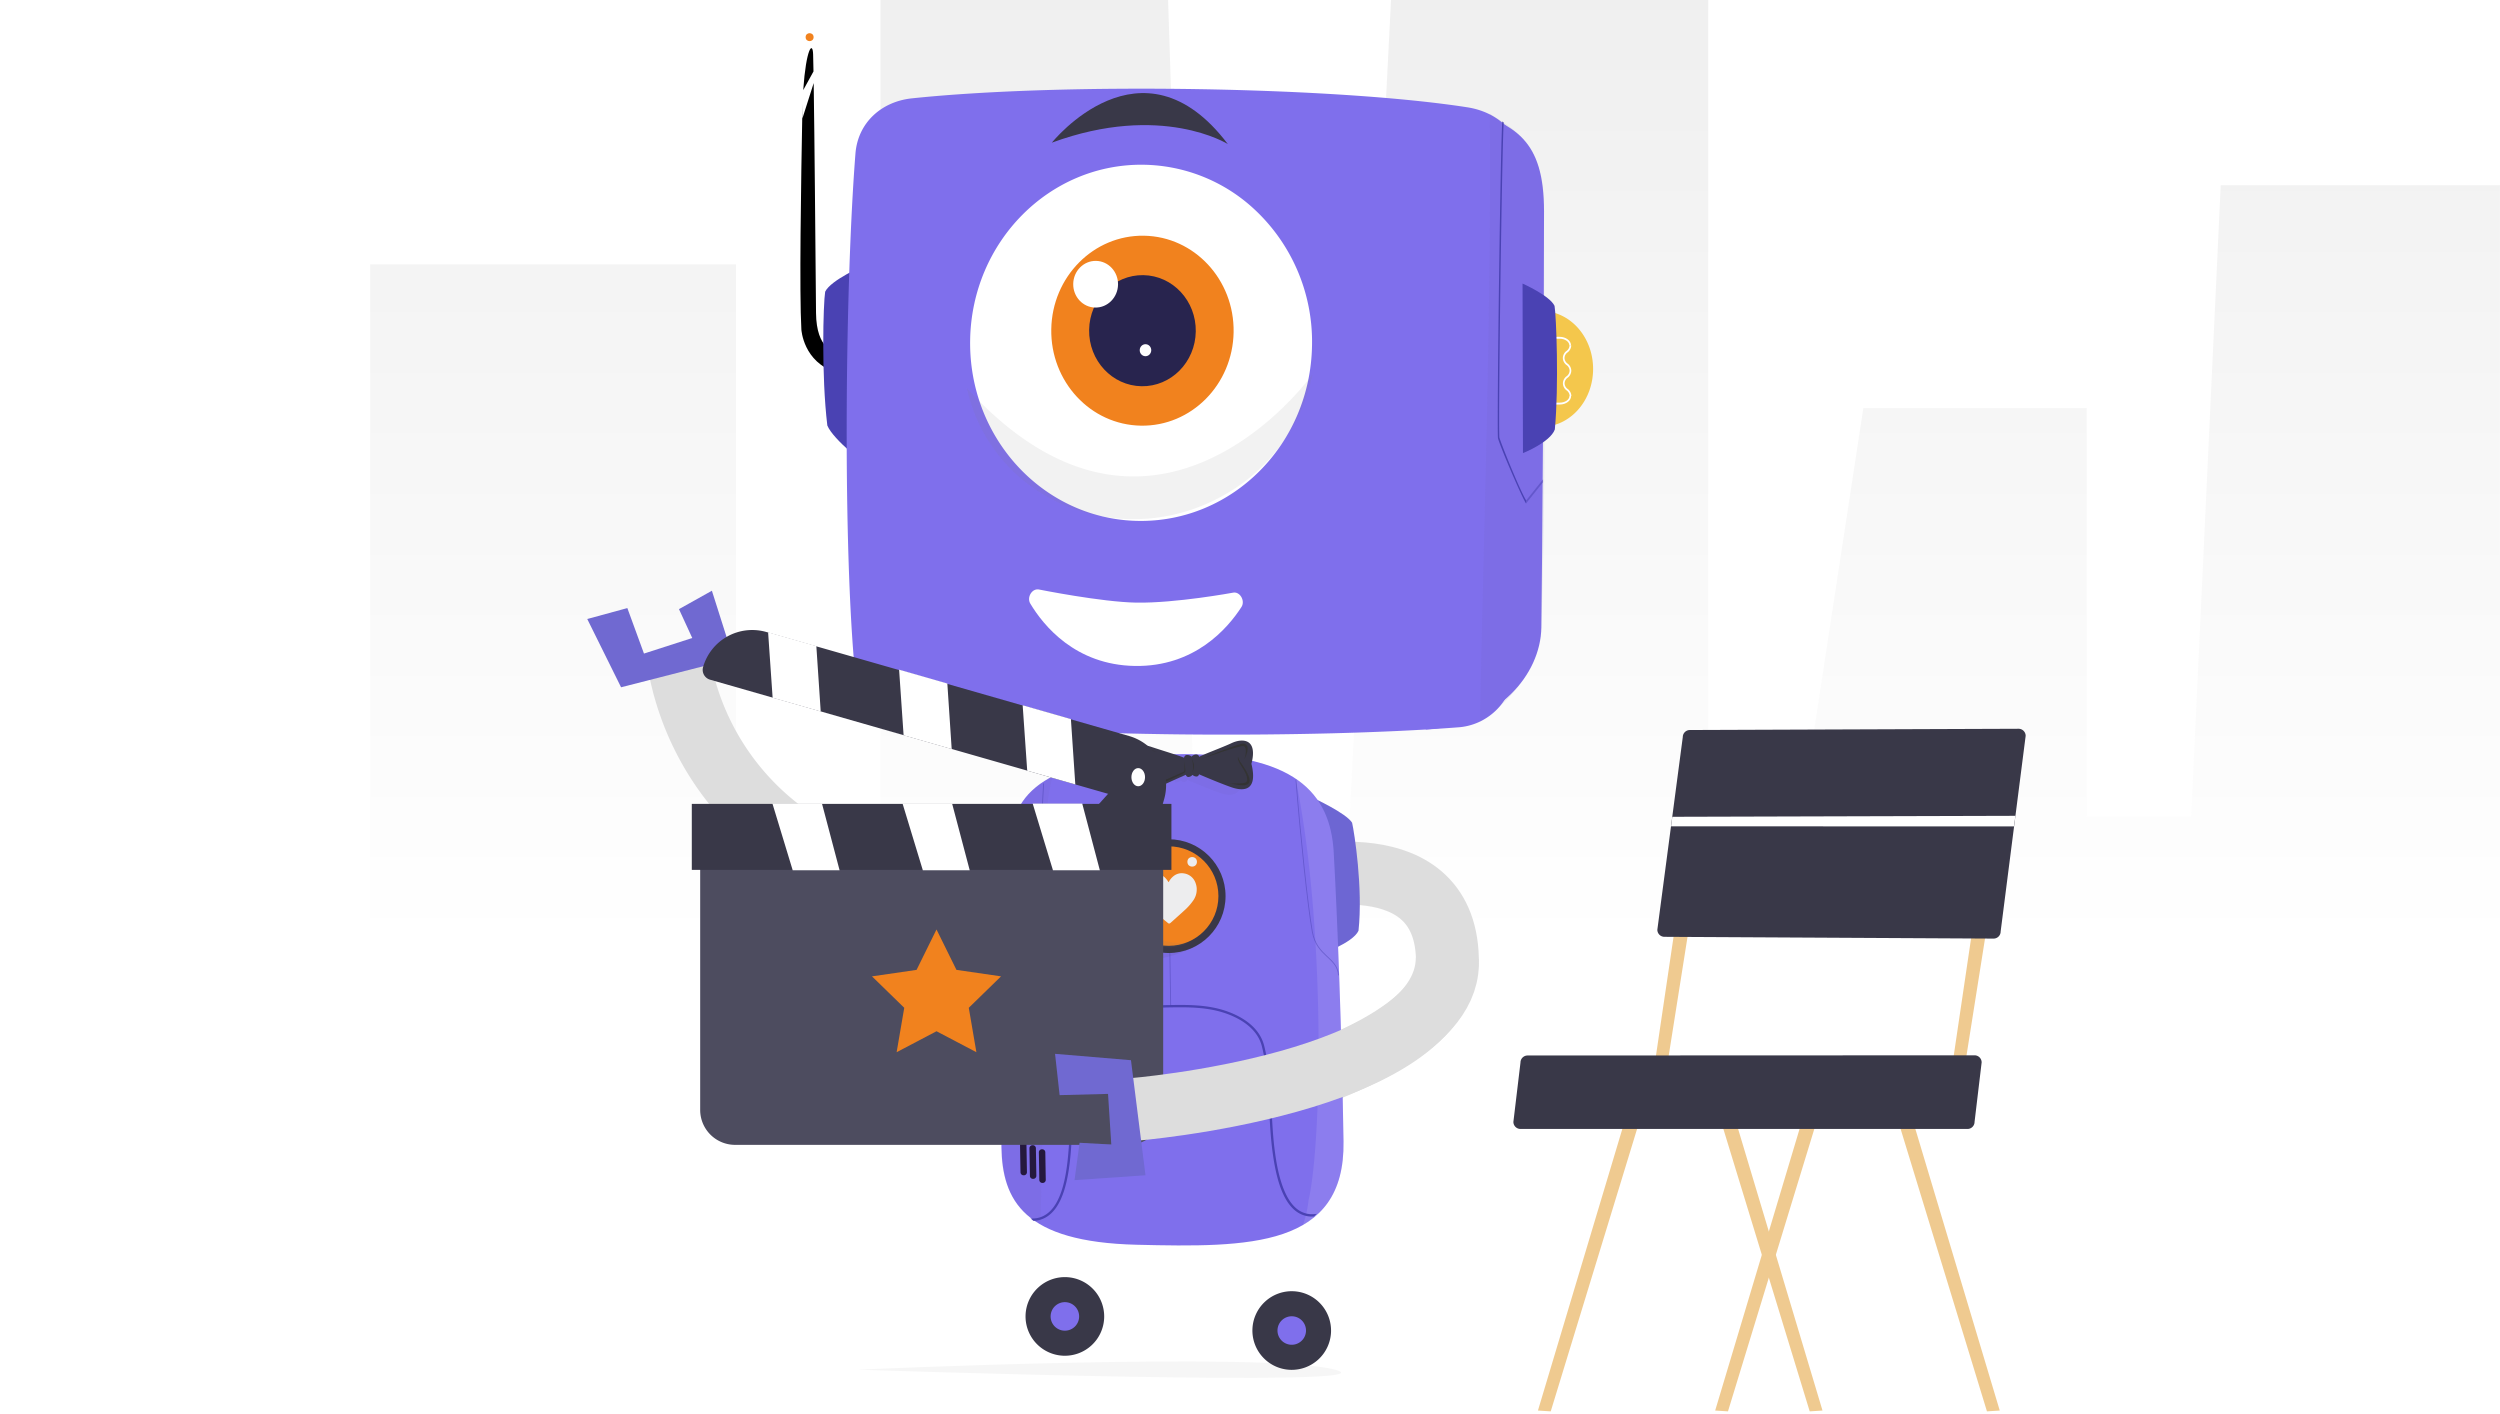 <svg xmlns="http://www.w3.org/2000/svg" xmlns:xlink="http://www.w3.org/1999/xlink" width="715.583" height="404.79" viewBox="0 0 715.583 404.79"><defs><style>.a{opacity:0.149;fill:url(#a);}.b,.p,.v{fill:none;}.b{stroke:#ddd;stroke-width:18px;}.c{opacity:0.039;}.d{fill:#f1821e;}.e,.w{fill:#4a42b3;}.f{fill:#7f6fec;}.g{fill:#ddd;}.h{fill:#9c9c9b;}.i{fill:#6d66d3;}.j,.r{fill:#fff;}.k{fill:#393848;}.l,.q{fill:#675ead;}.l,.o,.r{opacity:0.1;}.l,.o,.q{mix-blend-mode:multiply;isolation:isolate;}.m{fill:#25193d;}.n{fill:#28244e;}.o{fill:gray;}.p{stroke:#fff;}.p,.v{stroke-miterlimit:10;}.q{opacity:0.2;}.s{fill:#ededee;}.t{fill:#333;}.u{fill:#7069d1;}.v{stroke:#4a42b3;stroke-width:0.25px;}.v,.w{opacity:0.5;}.x{fill:#f4c74c;}.y{fill:#efca90;}.z{fill:#4d4c5f;}</style><linearGradient id="a" x1="0.5" y1="0.778" x2="0.5" y2="-0.166" gradientUnits="objectBoundingBox"><stop offset="0" stop-color="#fff"/><stop offset="1" stop-color="gray"/></linearGradient></defs><g transform="translate(-1061.272 -7825.907)"><path class="a" d="M6685.272,5526.35v-84.9h65.159v37.46h40.8V5252.577h104.707V5422.43h41.366V5176.907h82.311l7.574,233.716h44.428l11.813-233.716h90.8v233.716h26.533l17.865-116.923h63.922v116.923h29.916l8.454-180.709h79.933v278.649Z" transform="translate(-5624 2649)"/><path class="b" d="M7115.011,5427.724s45.17-11.983,44.56,24.214-125.463,52.036-125.463,52.036" transform="translate(-5684 2650)"/><path class="c" d="M138.292,2.351s-116.8,5.289-136.564,0S138.292,2.351,138.292,2.351Z" transform="translate(1445.126 8220.302) rotate(180)"/><path d="M-673.7-674.662c-.1-3.893-1.992-1.872-2.832,10.221.982-1.781,1.975-3.549,2.936-5.342C-673.63-671.929-673.666-673.6-673.7-674.662Z" transform="translate(1967.714 8516.142)"/><ellipse class="d" cx="1.141" cy="1.141" rx="1.141" ry="1.141" transform="translate(1291.869 7835.403)"/><path d="M-676.392-664.917c-.448,23.9-.91,54.148-.319,64.672,0,0,.52,9.4,10.043,12.278l-.395-5.919s-5.356-.589-5.453-11.09c-.2-21.769-.418-49.284-.67-65.81-1.079,3.459-2.184,6.881-3.285,10.3-.407,23.814-.3,50.335-.24,60.244" transform="translate(1967.362 8520.47)"/><path class="e" d="M-661.6-641.159s-9.537,4.119-11.132,7.488c-.547,3.353-1.114,23.918.619,38.295,1.719,4.173,11.441,11.518,11.441,11.518Z" transform="translate(1970.193 8543.077)"/><path class="f" d="M-565.938-666.87c16.369,4.868,24.276,9.247,24.324,29.842s-.552,105.753-.769,119.137-12.31,27.906-33.079,29.151" transform="translate(2044.839 8523.458)"/><path class="g" d="M-491.244-510l-15.148,2.7A86.118,86.118,0,0,1-571.2-521.506,86.119,86.119,0,0,1-606.949-577.4l17.763-3.17a68.195,68.195,0,0,0,28.3,44.261,68.193,68.193,0,0,0,51.318,11.25l15.148-2.7Z" transform="translate(1853.637 8594.513)"/><rect class="h" width="5.413" height="18.044" transform="translate(1364.032 8066.409) rotate(-0.881)"/><path class="i" d="M-635.414-554.048s-8.329,3.905-9.937,6.735c-.557,2.814-2.41,19.639-.725,31.7,1.7,3.5,11.353,6.543,11.353,6.543Z" transform="translate(1990.425 8609.553)"/><path class="i" d="M-593.82-554.763s9.584,4.374,11.279,7.155c.643,2.8,3.145,18.809,1.832,30.914-1.6,3.551-11.229,6.889-11.229,6.889Z" transform="translate(2030.83 8609.008)"/><path class="f" d="M-651.713-489.595c39.168,5.688,117.39,5.6,157.049,2.539a17.221,17.221,0,0,0,16.182-15.813c4.022-37.544,3.293-108.119,2.352-145.34-.226-8.875-6.971-14.976-15.663-16.33-37.762-5.882-115.409-7.137-158.993-2.572-8.747.917-15.487,6.964-16.182,15.815-2.888,36.768-3.607,107.516-.407,145.372C-666.629-497.079-660.419-490.859-651.713-489.595Z" transform="translate(1973.096 8521.165)"/><path class="j" d="M-649.429-607.339c-.376,23.227,14.226,43.071,34.523,49.54a47.091,47.091,0,0,0,13.579,2.223c27.025.437,49.3-22.032,49.753-50.18a51.73,51.73,0,0,0-17.312-39.753l0,0a47.548,47.548,0,0,0-30.787-12.012C-626.7-657.962-648.974-635.494-649.429-607.339Z" transform="translate(1988.389 8530.585)"/><ellipse class="d" cx="27.189" cy="26.099" rx="27.189" ry="26.099" transform="translate(1361.742 7947.325) rotate(-89.073)"/><ellipse class="f" cx="6.716" cy="6.716" rx="6.716" ry="6.716" transform="translate(1358.813 8196.462)"/><path class="k" d="M-628.7-476.927a11.267,11.267,0,0,0-11.73,10.762,11.262,11.262,0,0,0,10.766,11.726,11.254,11.254,0,0,0,11.725-10.76A11.266,11.266,0,0,0-628.7-476.927Zm-.659,15.32a4.079,4.079,0,0,1-3.9-4.253A4.085,4.085,0,0,1-629-469.766a4.084,4.084,0,0,1,3.895,4.26A4.078,4.078,0,0,1-629.355-461.608Z" transform="translate(1995.257 8668.396)"/><ellipse class="f" cx="6.716" cy="6.716" rx="6.716" ry="6.716" transform="translate(1424.295 8200.032)"/><path class="k" d="M-581.107-462.909a11.271,11.271,0,0,0-10.764-11.73A11.262,11.262,0,0,0-603.6-463.874a11.252,11.252,0,0,0,10.76,11.725A11.266,11.266,0,0,0-581.107-462.909Zm-15.32-.659a4.077,4.077,0,0,1,4.251-3.9,4.083,4.083,0,0,1,3.905,4.251,4.083,4.083,0,0,1-4.26,3.895A4.077,4.077,0,0,1-596.427-463.569Z" transform="translate(2023.362 8670.142)"/><path class="j" d="M-636.885-588.521s17.769,3.569,27.727,3.729c11.257.183,27.587-2.835,27.587-2.835,2.017-.5,3.653,2.29,2.505,4.075-3.949,6.139-13.433,17.162-30.509,16.885s-26.2-11.6-29.946-17.864C-640.609-586.351-638.95-589.059-636.885-588.521Z" transform="translate(1995.692 8583.192)"/><path class="f" d="M-641.5-536.616c-1.746,36-3.077,71.766-2.84,87.154s6.382,27.266,38.7,28.053,59.681.8,59.214-29.559-1.731-63.509-2.812-82.808c-.952-16.991-11.3-28.568-45.077-28.049S-641.74-552.454-641.5-536.616Z" transform="translate(1992.259 8603.605)"/><path class="k" d="M-585.791-654.559s-18.978-11.942-50.375-.409C-636.167-654.968-610.456-687.171-585.791-654.559Z" transform="translate(1998.514 8521.709)"/><path class="l" d="M-549.1-518.676c-.441,12.839-10.9,22.61-17.569,26.937,1.116-57.454,3.262-116.623,2.816-174.1,3.822,2.934,15.462,6.832,15.482,25.819C-548.327-602.031-547.689-559.684-549.1-518.676Z" transform="translate(2051.552 8524.243)"/><path class="l" d="M-629.614-558.259c-8.345,4.268-12.012,10.635-11.885,18.909-2.276,35.888-2.281,71.774-2.84,87.154-.319,8.75,2.985,18.174,11.166,22.108,1.023-34.437.737-78.767,1.867-113.267C-631.376-547.865-631.162-553.46-629.614-558.259Z" transform="translate(1992.262 8606.34)"/><path class="m" d="M-639.355-490.143a.878.878,0,0,1-.91.845h0a.879.879,0,0,1-.935-.811l-.134-7.98a.877.877,0,0,1,.908-.841h0a.883.883,0,0,1,.938.811Z" transform="translate(1994.572 8651.613)"/><path class="m" d="M-637.827-489.566a.877.877,0,0,1-.91.845h0a.875.875,0,0,1-.935-.811l-.134-7.978a.877.877,0,0,1,.908-.841h0a.881.881,0,0,1,.938.811Z" transform="translate(1995.738 8652.055)"/><path class="m" d="M-636.3-488.9a.879.879,0,0,1-.908.844h0a.88.88,0,0,1-.936-.811l-.134-7.98a.876.876,0,0,1,.908-.841h0a.881.881,0,0,1,.938.811Z" transform="translate(1996.905 8652.561)"/><ellipse class="n" cx="15.902" cy="15.265" rx="15.902" ry="15.265" transform="translate(1372.758 7936.214) rotate(-89.073)"/><ellipse class="j" cx="6.682" cy="6.414" rx="6.682" ry="6.414" transform="translate(1368.356 7913.839) rotate(-89.073)"/><ellipse class="j" cx="1.72" cy="1.651" rx="1.72" ry="1.651" transform="translate(1387.469 7927.841) rotate(-89.073)"/><path class="o" d="M0,87.709a47.093,47.093,0,0,0,13.579,2.223c27.025.437,49.3-22.032,49.753-50.18A51.73,51.73,0,0,0,46.02,0C49.044,6.61,74.4,71.445,0,87.709Z" transform="translate(1413.971 7893.125) rotate(60)"/><path class="p" d="M-674.357-617.693" transform="translate(1969.372 8560.985)"/><path class="q" d="M-614.385-547.278s-19.692,3.5-14.38,22.709c3.08,11.136,15.935,13.387,28.695,6.592l3.237-15.7Z" transform="translate(2003.469 8614.719)"/><path class="e" d="M-562.472-664.557a3.156,3.156,0,0,0,.4.307c-.5,7.925-1.585,85.821-1.234,90.162.808,2.689,6.208,15.822,7.671,18.012-.021.3-.03.6-.028.894-1.18-1.747-7.165-15.653-8.041-18.657l-.016-.09c-.169-1.765.039-25,.321-45.971C-563.308-626.781-562.848-659.68-562.472-664.557Z" transform="translate(2053.752 8525.223)"/><path class="r" d="M-582.877-454.005c-.465-30.361-1.731-63.509-2.812-82.808-.492-8.764-3.495-16.081-10.912-21.048,8.512,40.8,7.657,103.646,3.7,120.771a29.531,29.531,0,0,1-1.61,7C-587.075-434.38-582.687-441.7-582.877-454.005Z" transform="translate(2028.708 8606.643)"/><path class="e" d="M-558.477-460.57a5.184,5.184,0,0,1,.753-.718l-.007-.044A7.019,7.019,0,0,1-563.2-462.6c-4.709-3.516-6.037-13.271-6.474-16.476-.536-3.939-.749-8.071-.957-12.07-.317-6.092-.643-12.389-2.109-18.26-1.354-5.425-6.377-8.317-10.355-9.785-5.6-2.072-11.577-1.98-16.845-1.9-5.957.091-12.869.608-18.964,3.743-2.712,1.4-5.727,3.186-7.2,6.79-1.2,2.939-1.389,6.252-1.573,9.455l-.053.927c-.162,2.715-.263,5.48-.358,8.154-.1,2.879-.212,5.857-.4,8.777l-.032.517c-.469,7.43-1.342,21.26-9.346,22.635a7.962,7.962,0,0,1-1.772.092,5.168,5.168,0,0,1,.816.679,7.752,7.752,0,0,0,1.07-.1c8.532-1.467,9.425-15.642,9.907-23.259l.032-.517c.187-2.929.294-5.912.4-8.794.1-2.669.2-5.43.358-8.14l.055-.927c.178-3.149.363-6.4,1.522-9.239,1.386-3.39,4.281-5.1,6.883-6.442,5.972-3.073,12.786-3.579,18.664-3.671,5.21-.079,11.115-.169,16.6,1.857,3.824,1.414,8.65,4.179,9.932,9.316,1.451,5.808,1.776,12.074,2.089,18.132.208,4.013.423,8.16.964,12.127.774,5.684,2.315,13.624,6.74,16.928A7.516,7.516,0,0,0-558.477-460.57Z" transform="translate(1995.871 8634.675)"/><ellipse class="k" cx="16.281" cy="16.281" rx="16.281" ry="16.281" transform="translate(1379.504 8066.127)"/><ellipse class="d" cx="14.24" cy="14.24" rx="14.24" ry="14.24" transform="translate(1381.545 8068.153)"/><path class="s" d="M-605.671-537.94a5.419,5.419,0,0,1-.942,3.152,16.224,16.224,0,0,1-2.673,3c-.873.816-1.776,1.6-2.661,2.4q-.619.563-1.248,1.114a.508.508,0,0,1-.735,0c-.913-.751-1.834-1.495-2.742-2.255-.956-.8-1.911-1.6-2.786-2.5a9.359,9.359,0,0,1-1.827-2.468,5.174,5.174,0,0,1-.464-2.934,4.71,4.71,0,0,1,.742-2.068,4,4,0,0,1,2.831-1.839,4,4,0,0,1,3.7,1.388,5.3,5.3,0,0,1,.663.9c.067.113.1.1.162-.005a5.212,5.212,0,0,1,1.388-1.661,3.709,3.709,0,0,1,2.932-.744,4.131,4.131,0,0,1,3.367,2.862,4.263,4.263,0,0,1,.206.765A3.853,3.853,0,0,1-605.671-537.94Z" transform="translate(2009.485 8618.363)"/><path class="o" d="M-605.714-520.31a19.872,19.872,0,0,1-4.739,1.137c-8.473-.016-14.84-6.321-14.824-14.563a14.746,14.746,0,0,1,5.649-11.543C-622.137-544.456-629.865-520.349-605.714-520.31Z" transform="translate(2006.825 8616.244)"/><path class="l" d="M-590.66-556.5c1.89-7.267-2.611-7.365-5.695-5.913-2.724,1.282-8.1,3.221-9.246,3.925a.9.9,0,0,0-.963-.679,1.872,1.872,0,0,0-1.227.614,1.867,1.867,0,0,0-1.289-.467c-.448-.009-.744.294-.878.785-1.222-.568-6.559-2.167-9.411-3.126-3.23-1.086-7.668-.834-5.4,6.624-1.448,8.086,2.916,7.151,6.472,5.429,2.216-1.074,5.483-2.544,7.629-3.5l0,.023c.178-.086.339-.166.488-.241l.73-.323c.175.427.457.672.832.617a1.6,1.6,0,0,0,1.059-.571h0c.019,0,.041,0,.06,0h.007a1.6,1.6,0,0,0,1.114.443c.354.011.594-.236.726-.629,1.9.815,6.37,2.7,9.244,3.7C-592.664-548.489-588.808-548.875-590.66-556.5Z" transform="translate(2006.741 8602.607)"/><path class="k" d="M-588.736-557.394c1.89-7.266-2.611-7.363-5.695-5.913-2.724,1.282-8.1,3.221-9.246,3.925a.9.9,0,0,0-.963-.677,1.87,1.87,0,0,0-1.227.612,1.875,1.875,0,0,0-1.289-.467c-.448-.009-.744.295-.878.785-1.222-.566-6.559-2.167-9.411-3.126-3.23-1.084-7.668-.832-5.4,6.624-1.448,8.086,2.916,7.151,6.472,5.43,2.216-1.074,5.483-2.546,7.629-3.5l0,.023c.178-.085.338-.164.488-.24l.73-.325c.174.429.457.674.832.619a1.6,1.6,0,0,0,1.06-.573l0,0c.019,0,.041,0,.06,0h.007a1.592,1.592,0,0,0,1.114.443c.354.011.594-.234.726-.629,1.9.815,6.37,2.7,9.244,3.7C-590.74-549.381-586.884-549.769-588.736-557.394Z" transform="translate(2008.209 8601.926)"/><path class="t" d="M-620.494-552.49a4.514,4.514,0,0,0,1.157-.238,41.048,41.048,0,0,0,4.854-1.925c1.594-.709,3.172-1.451,4.741-2.213q.439-.214.878-.43a.75.75,0,0,0,.416-.749l-.261-2.66,0,2.563a.606.606,0,0,1-.36.554q-2.145.952-4.3,1.878c-1.775.76-3.553,1.521-5.36,2.2a3.647,3.647,0,0,1-1.682.386,1.688,1.688,0,0,1-1.167-.808,1.772,1.772,0,0,1-.27-.936,2.926,2.926,0,0,1,.658-1.95,2.142,2.142,0,0,0-1.2,1.775,2.557,2.557,0,0,0,1.067,2.354A1.531,1.531,0,0,0-620.494-552.49Z" transform="translate(2009.022 8604.472)"/><path class="t" d="M-613.459-561.046a3.623,3.623,0,0,1,.213,3.706A6.539,6.539,0,0,0-613.459-561.046Z" transform="translate(2015.843 8604.212)"/><path class="t" d="M-616.7-562.04c-2.631-.464-3.932-.807-4.894-.421-1.135.456-1.8,1.562,1.837,6.668.631.92.487,1.363.487,1.363s.689-.383-.843-2.66-2.093-4-1.37-4.616S-616.7-562.04-616.7-562.04Z" transform="translate(2008.948 8603.005)"/><path class="t" d="M-607.343-553.814c2.632.462,3.932.807,4.894.42,1.137-.457,1.8-1.562-1.835-6.668-.631-.92-.488-1.361-.488-1.361s-.688.381.844,2.659,2.093,4,1.37,4.616S-607.343-553.814-607.343-553.814Z" transform="translate(2020.51 8603.924)"/><path class="t" d="M-599.359-560.152c.275-1.412.145-2.363-.446-2.648-.857-.416-12.009,3.613-12.009,3.613,2.431-1.112,10.894-4.5,11.924-4.371,1,.129,2,1.017.249,4.545Z" transform="translate(2017.098 8602.292)"/><path class="u" d="M-519.549-591.318l6.163,19.407-32.158,8.231-9.682-19.543,11.477-3.128,4.757,13.021,13.82-4.457-3.8-8.261Z" transform="translate(1784.588 8586.309)"/><line class="v" x1="0.229" y1="14.889" transform="translate(1396.13 8098.686)"/><path class="v" d="M-596.542-557.721c1.282,16.155,3.4,36.472,4.7,43.621s7.123,7.162,7.493,12.435" transform="translate(2028.752 8606.75)"/><path class="v" d="M-632.977-557.092c-.785,16.189-2.278,36.56-3.352,43.746s-6.9,7.377-7.107,12.659" transform="translate(1992.967 8607.229)"/><path d="M-550.2-675.439" transform="translate(2064.117 8516.918)"/><path class="w" d="M-559.147-600.411l4.845-6.049-.013.829-4.877,6.113" transform="translate(2057.254 8569.558)"/><ellipse class="s" cx="1.366" cy="1.366" rx="1.366" ry="1.366" transform="translate(1401.143 8071.226)"/><path class="x" d="M-556.294-632.807a1.049,1.049,0,0,1,1.051-.956c7.728.518,13.862,7.7,13.883,16.506s-6.1,16.039-13.844,16.573a1.024,1.024,0,0,1-1.049-.9C-557.861-611.182-557.659-621.7-556.294-632.807Z" transform="translate(2058.63 8548.721)"/><path class="j" d="M-550.771-613.7l-.483,0a2.046,2.046,0,0,0-.883-1.6,2.594,2.594,0,0,1-1.056-2.021,2.589,2.589,0,0,1,1.047-2.026,2.049,2.049,0,0,0,.874-1.61,2.047,2.047,0,0,0-.883-1.6,2.587,2.587,0,0,1-1.056-2.019,2.585,2.585,0,0,1,1.047-2.022,2.045,2.045,0,0,0,.875-1.606l.483,0a2.58,2.58,0,0,1-1.046,2.022,2.048,2.048,0,0,0-.876,1.608,2.052,2.052,0,0,0,.883,1.6,2.588,2.588,0,0,1,1.056,2.019,2.585,2.585,0,0,1-1.047,2.024,2.05,2.05,0,0,0-.875,1.61,2.048,2.048,0,0,0,.883,1.606A2.587,2.587,0,0,1-550.771-613.7Z" transform="translate(2061.819 8552.956)"/><path class="j" d="M-549.045-627.132h-.483c0-1.06-1.246-1.918-2.775-1.915l-3.3.007,0-.541,3.3-.007C-550.51-629.593-549.048-628.491-549.045-627.132Z" transform="translate(2059.996 8551.907)"/><path class="j" d="M-552.278-617.528l-3.3.009,0-.541,3.3-.009c1.527,0,2.768-.869,2.766-1.929h.481C-549.027-618.64-550.483-617.531-552.278-617.528Z" transform="translate(2060.015 8559.226)"/><path class="e" d="M-559.752-638.236s7.812,3.459,9.161,6.391c.494,2.934,1.268,22.732.079,35.373-1.333,3.688-9.121,6.765-9.121,6.765Z" transform="translate(2056.827 8545.308)"/><path class="y" d="M0,87.9H4.058V.847L.486,0Z" transform="translate(1583.398 8229.51) rotate(163)"/><path class="y" d="M0,0H4.059V87.052L.486,87.9Z" transform="translate(1526.714 8145.452) rotate(17)"/><path class="y" d="M0,0H4.059V87.052L.486,87.9Z" transform="translate(1577.445 8145.452) rotate(17)"/><path class="y" d="M0,87.9H4.058V.847L.486,0Z" transform="translate(1634.131 8229.51) rotate(163)"/><path class="y" d="M0,0H4.059V47.485l-3.572.462Z" transform="translate(1541.833 8083.686) rotate(9)"/><path class="y" d="M0,0H4.059V47.485l-3.572.462Z" transform="translate(1627.062 8083.686) rotate(9)"/><path class="k" d="M1.153-.315,95.238-.674a2.029,2.029,0,0,1,2.029,2.029L90.107,57.36a2.029,2.029,0,0,1-2.029,2.029l-94.205-.51A2.029,2.029,0,0,1-8.157,56.85L-.876,1.714A2.029,2.029,0,0,1,1.153-.315Z" transform="translate(1543.816 8035.177)"/><path class="k" d="M1.29-.5,129.233-.552a2.029,2.029,0,0,1,2.029,2.029L129.233,18.5a2.029,2.029,0,0,1-2.029,2.029L-.739,20.525A2.029,2.029,0,0,1-2.769,18.5L-.739,1.526A2.029,2.029,0,0,1,1.29-.5Z" transform="translate(1497.223 8128.525)"/><path class="j" d="M0,0,3.038.433,3.005,98.565.282,98.216Z" transform="translate(1638.158 8059.421) rotate(90)"/><path class="k" d="M0,0H134.355a2.927,2.927,0,0,1,2.927,2.927v0a14.633,14.633,0,0,1-14.633,14.633H14.633A14.633,14.633,0,0,1,0,2.927V0A0,0,0,0,1,0,0Z" transform="translate(1393.676 8057.491) rotate(-164)"/><path class="z" d="M0,0H132.529a0,0,0,0,1,0,0V78.352a10,10,0,0,1-10,10H10a10,10,0,0,1-10-10V0A0,0,0,0,1,0,0Z" transform="translate(1261.687 8065.252)"/><rect class="k" width="137.282" height="18.89" transform="translate(1396.571 8074.895) rotate(180)"/><circle class="k" cx="5.853" cy="5.853" r="5.853" transform="matrix(-0.966, -0.259, 0.259, -0.966, 1391.556, 8055.907)"/><path class="k" d="M6.331,21.147a2.128,2.128,0,0,0,3.679,0L20.9,9.028a2.128,2.128,0,0,0-1.84-3.2H4.475a2.128,2.128,0,0,0-1.84,3.2Z" transform="translate(1396.428 8065.394) rotate(180)"/><path class="j" d="M11259.622,7281.7h-14.182l5.8,19.085h13.422Z" transform="translate(-9888.577 774.221)"/><path class="j" d="M14.345.754,0,0,5.483,17.96l14.3.742Z" transform="translate(1353.992 8027.771) rotate(13)"/><path class="j" d="M14.345.756,0,0,5.483,18.025l14.3.744Z" transform="translate(1318.625 8017.586) rotate(13)"/><path class="j" d="M14.345.755,0,0,5.483,17.993l14.3.743Z" transform="translate(1281.128 8006.871) rotate(13)"/><path class="j" d="M11259.622,7281.7h-14.182l5.8,19.085h13.422Z" transform="translate(-9925.824 774.221)"/><path class="j" d="M11259.622,7281.7h-14.182l5.8,19.085h13.422Z" transform="translate(-9963.071 774.221)"/><ellipse class="j" cx="1.949" cy="2.599" rx="1.949" ry="2.599" transform="translate(1385.121 8045.762)"/><path class="d" d="M-1269.765,180.082l11.414-6,11.415,6-2.18-12.711,9.235-9-12.763-1.854-5.708-11.564-5.707,11.564-12.762,1.854,9.235,9Z" transform="translate(2587.684 7947)"/><path class="b" d="M7159.541,5451.2c-.61,36.2-90.386,43.326-90.386,43.326" transform="translate(-5684 2649)"/><path class="u" d="M-657.8-477.073l1.8-20.282-33.179-1.047-5.2,21.18,11.883.559,1.814-13.744,14.458,1.347-1.912,8.889Z" transform="translate(1000.539 8888.034) rotate(81)"/></g></svg>